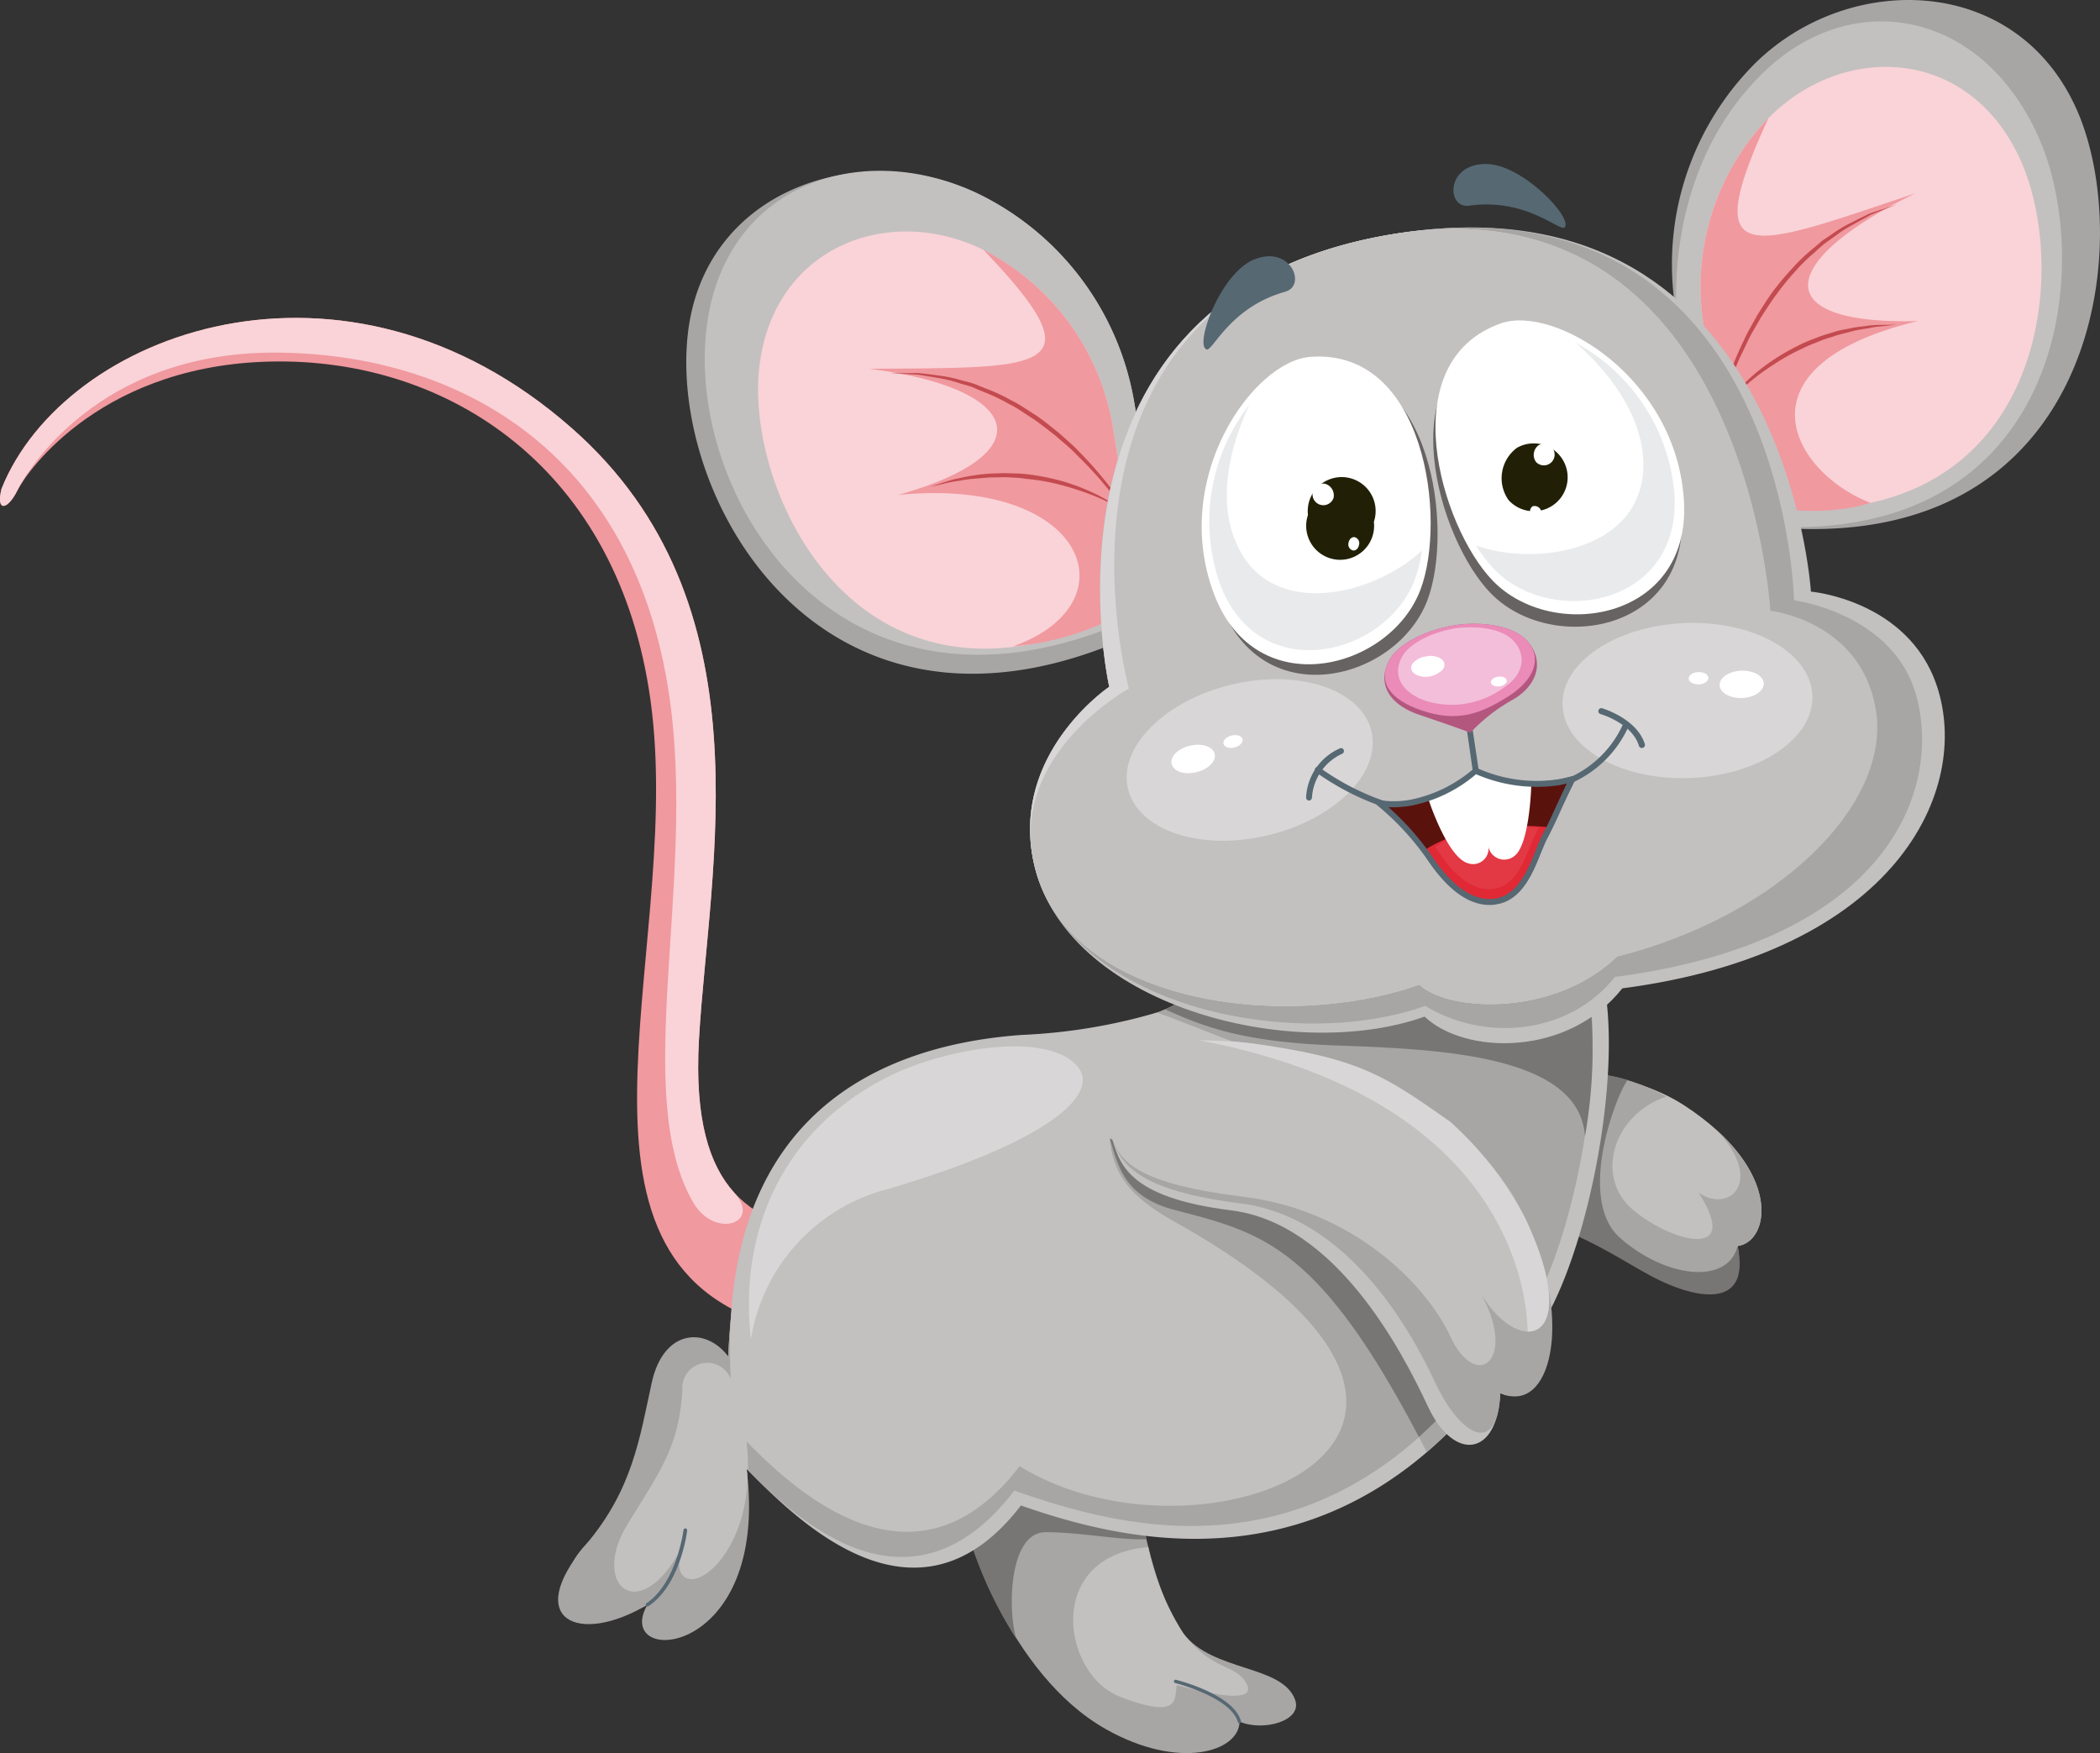 <svg id="icon-mys" xmlns="http://www.w3.org/2000/svg" xmlns:xlink="http://www.w3.org/1999/xlink" width="138.07" height="115.266" viewBox="0 0 138.07 115.266">
  <rect x="0" y="0" width="138.07" height="115.266" fill="#333333" stroke="none"/>
  <defs>
    <clipPath id="clip-path">
      <rect id="Rectangle_340" data-name="Rectangle 340" width="138.07" height="115.266" fill="none"/>
    </clipPath>
  </defs>
  <g id="Group_2555" data-name="Group 2555" clip-path="url(#clip-path)">
    <path id="Path_39876" data-name="Path 39876" d="M55.233,83.641c-4.638-1.029-9.919-1.806-9.275-13.139s4.719-28.686-8.376-40.189C22.645,17.174,4.226,24,.1,34.31c-.383,1.537.391,1.415,1.032.126s5.669-8.5,17.259-8.5,22.672,7.467,24.476,23.05c1.9,16.41-7.475,36.708,8.89,40.575,3.083-1.166,3.473-5.925,3.473-5.925" transform="translate(0 -2.17)" fill="#f0999f"/>
    <path id="Path_39877" data-name="Path 39877" d="M48.262,80.577C46.655,78.793,45.653,75.8,45.956,70.5c.645-11.341,4.719-28.686-8.376-40.189C22.646,17.174,4.226,24,.1,34.31c-.384,1.537.39,1.415,1.031.125s5.3-9.079,16.888-9.079S41.66,31.418,44.028,48.094c1.743,12.259-2.581,26.14,1.579,33.187,1.392,2.352,4.51,1.334,2.655-.7" transform="translate(0 -2.17)" fill="#f9d3d7"/>
    <path id="Path_39878" data-name="Path 39878" d="M103.511,78.554c3.521-1.471,11.952-1.591,16.559,1.425,6.488,4.233,5.648,8.946,3.5,9.243.536,3.791-1.82,3.242-4.318,1.127s-7.343-5.63-12.646-3.945-6.435.232-7.455-.973Z" transform="translate(-9.325 -7.293)" fill="#c3c0c0"/>
    <path id="Path_39879" data-name="Path 39879" d="M122.184,81.624c3.186,3.353.854,5.525-1.179,4.118,2.9,4.518-1.836,3.236-4.332,1.114s-1.338-6.222,2.208-7.437c-9.421-5.2-17.644,4.221-18.588,4.247l-1.141,1.793c1.02,1.2.908,3.722,6.225,2.028s9.516,1.654,12.551,3.29c2.871,1.564,6.18,2.264,5.642-1.527,1.877-.255,2.75-3.89-1.386-7.628" transform="translate(-9.325 -7.322)" fill="#a8a5a5"/>
    <path id="Path_39880" data-name="Path 39880" d="M116.916,88.7c-2.823-2.514-.305-9.268.511-10.366a11.4,11.4,0,0,0-4.013-.459c-.59,2.279-1.989,6.976-2.666,9.656,3.2.535,6.021,2.5,8.123,3.635,2.876,1.562,6.689,2.4,5.791-1.918-.684,2.631-4.82,2.053-7.745-.547" transform="translate(-10.415 -7.322)" fill="#787575"/>
    <path id="Path_39881" data-name="Path 39881" d="M70.2,110.742s2.639,9.369,9.115,13.028c4.834,2.727,8.771,1.47,8.783-.5,1.516.669,4.172-.03,3.652-1.437-.84-2.3-5.369-1.828-7.314-4.32s-2.873-8.252-2.873-8.252-8.255-5.682-11.363,1.477" transform="translate(-6.602 -10.074)" fill="#a8a5a5"/>
    <path id="Path_39882" data-name="Path 39882" d="M81.975,111.283c-.277-1.178-.412-2.018-.412-2.018s-8.255-5.682-11.363,1.477a26.9,26.9,0,0,0,3.222,7.082c-.586-1.932-.481-7.007,1.925-7.007,2.289,0,4.673.514,6.629.467" transform="translate(-6.602 -10.074)" fill="#787575"/>
    <path id="Path_39883" data-name="Path 39883" d="M80.956,122.12c3.974,1.528,3.581.159,3.738-.77,2.254.624,5.288,1.248,4.587-.081S87.1,120.494,85.158,118a16.96,16.96,0,0,1-2.336-5.718c-6.9.591-5.64,8.4-1.865,9.835" transform="translate(-7.324 -10.56)" fill="#c3c0c0"/>
    <path id="Path_39884" data-name="Path 39884" d="M89.507,124.775a.126.126,0,0,1-.108-.077c-.441-1.637-4.089-2.565-4.117-2.57a.106.106,0,0,1-.082-.139.1.1,0,0,1,.132-.076c.149.037,3.8.967,4.27,2.723a.087.087,0,0,1-.063.128.072.072,0,0,1-.032.011" transform="translate(-8.012 -11.465)" fill="#566872"/>
    <path id="Path_39885" data-name="Path 39885" d="M83.193,70.761s-.515,3.17-11.337,3.941-19.5,5.5-20.1,21.123c-1.137-1.25-4-1.767-4.292,1.631A17.344,17.344,0,0,1,42.4,108.19c-3.255,3.436.775,5.756,4.045,3.952.166,1.971,7.387-.431,6.517-8.933,3.44,3.524,11.252,11.244,18.036,2.408,7.124,2.489,21.381,6.093,32.369-9.957,3.7-1.726,7.3-16.32,6.021-24.045-10.563-1.8-26.194-.853-26.194-.853" transform="translate(-3.874 -6.631)" fill="#c3c0c0"/>
    <path id="Path_39886" data-name="Path 39886" d="M83.129,70.753s-.515,3.17-11.337,3.941-19.5,5.5-20.1,21.123c-1.464-1.965-4.255-1.841-5.034,1.729-.792,3.617-1.249,7-4.327,10.636-4.179,4.956-.479,6.649,4.045,3.952C44,116.255,54.457,115.8,52.9,103.2c3.44,3.524,10.823,10.273,17.6,1.431,7.131,2.5,20.873,6.446,31.872-9.609,3.684-1.723,7.172-15.833,5.878-23.559-10.557-1.8-25.119-.71-25.119-.71" transform="translate(-3.81 -6.623)" fill="#a8a5a5"/>
    <path id="Path_39887" data-name="Path 39887" d="M106.754,96.922a30.083,30.083,0,0,1,1.236-2.963c-3.021-4.532-26.8-14.735-26.8-14.735L80.538,82.3a6.006,6.006,0,0,0,4.287,4.713c3.191,1.2,9.754,2.363,16.554,15.915a32.236,32.236,0,0,0,5.375-6.006" transform="translate(-7.574 -7.45)" fill="#a8a5a5"/>
    <path id="Path_39888" data-name="Path 39888" d="M106.135,95.85a5.139,5.139,0,0,0,1.855-1.892c-3.021-4.533-26.8-14.736-26.8-14.736L80.539,82.3c.558,1.855.977,3.852,4.287,4.713,5.739,1.493,9.419,2.319,16.037,14.924a33.258,33.258,0,0,0,5.272-6.086" transform="translate(-7.574 -7.45)" fill="#787575"/>
    <path id="Path_39889" data-name="Path 39889" d="M112.39,71.463c-10.556-1.8-25.119-.71-25.119-.71s-.2,1.148-2.712,2.232c2.55,1.165,5.164,2.153,11.214,2.377,6.817.244,16.02.609,16.386,5.969a32.493,32.493,0,0,0,.231-9.869" transform="translate(-7.952 -6.623)" fill="#787575"/>
    <path id="Path_39890" data-name="Path 39890" d="M48.932,108.817c-.853,3.834,4.019,1.732,4.41-4.473-.005-.275-.029-.562-.063-.855.034.029.063.065.09.087a16.188,16.188,0,0,0-.09-1.885c3.445,3.523,11.168,10.471,17.95,1.625,12.036,7.405,35.482-1.945,10.215-16.06-2.943-1.643-4.072-3.116-4.288-5.5,6.864,3.7,16.054,3.349,14.766-4.377-4.542-.907-8.1-2.606-11.658-3.895A37.038,37.038,0,0,1,71.4,74.956c-10.824.773-20.01,6.5-19.163,22.626a1.645,1.645,0,0,0-3.179.716c-.234,3.687-1.361,5.191-3.586,8.8-2.5,4.026.721,6.781,3.457,1.718" transform="translate(-4.192 -6.911)" fill="#c3c0c0"/>
    <path id="Path_39891" data-name="Path 39891" d="M64.006,77.7c3.123-1.457,9.177-2.688,11.6-.78s-1.469,5.278-12.115,8.4a12.189,12.189,0,0,0-9.008,9.874c-.787-6.845,1.9-13.942,9.523-17.495" transform="translate(-5.111 -7.142)" fill="#d8d6d6"/>
    <path id="Path_39892" data-name="Path 39892" d="M46.976,116.065a.12.12,0,0,1-.1-.063.1.1,0,0,1,.035-.155c1.986-1.331,2.431-4.783,2.431-4.81a.136.136,0,0,1,.143-.114.131.131,0,0,1,.1.136c-.012.147-.458,3.595-2.546,4.979a.066.066,0,0,1-.057.026" transform="translate(-4.406 -10.432)" fill="#566872"/>
    <path id="Path_39893" data-name="Path 39893" d="M89.134,76.279c4.72.172,15.023,4.033,17.942,10.216s2.523,13.753-.853,12.28c-.173,4.157-3.036,4.556-4.759.871s-6.06-12.03-12.93-12.89-7.382-3.093-7.9-4.985Z" transform="translate(-7.583 -7.173)" fill="#c3c0c0"/>
    <path id="Path_39894" data-name="Path 39894" d="M89.134,76.279c4.72.172,15.991,5.316,18.913,11.495s1.552,12.474-1.824,11c-.173,4.157-2.6,2.911-4.323-.784S96.031,87.163,89.163,86.3s-8.01-2.64-8.53-4.532Z" transform="translate(-7.583 -7.173)" fill="#a8a5a5"/>
    <path id="Path_39895" data-name="Path 39895" d="M88.647,75.584c9.265.782,16.382,5.544,19.268,11.738,3.908,8.384-.655,9.137-3.153,4.515,2.75,4.637-.091,6.873-1.807,3.174s-6.661-8.346-13.528-9.2-8.274-2.211-8.794-4.1Z" transform="translate(-7.583 -7.108)" fill="#c3c0c0"/>
    <path id="Path_39896" data-name="Path 39896" d="M103.538,80.862c-4.224-2.974-5.9-4.152-12.655-5.1-.535-.08-1.084-.136-1.637-.188l-2.255-.083C109.247,79.736,108.54,94.5,108.626,94.65c1.517.024,2.261-2.255-.113-7.337a22.347,22.347,0,0,0-4.975-6.451" transform="translate(-8.181 -7.099)" fill="#d8d6d6"/>
    <path id="Path_39897" data-name="Path 39897" d="M121.545,20.168a18.688,18.688,0,0,1,5.286-16.03c6.1-5.978,17.046-5.879,21.064,2.945,4.206,9.232,1.216,31.689-23.539,27.09-1.5-6.2-2.812-14.005-2.812-14.005" transform="translate(-11.41 0)" fill="#a8a5a5"/>
    <path id="Path_39898" data-name="Path 39898" d="M121.707,21.157s-1.135-9.576,5.611-16.184c5.766-5.667,14.29-4.28,18.1,4.073,3.992,8.742,1.7,28.861-21.031,25.361-1.431-5.876-2.68-13.251-2.68-13.251" transform="translate(-11.439 -0.146)" fill="#c3c0c0"/>
    <path id="Path_39899" data-name="Path 39899" d="M123.6,21.744a16.044,16.044,0,0,1,4.285-13.53c4.99-5.034,13.249-4.658,16.581,2.8,3.506,7.823,1.249,25.761-18.5,22.552-1.266-5.246-2.371-11.825-2.371-11.825" transform="translate(-11.607 -0.456)" fill="#f9d3d7"/>
    <path id="Path_39900" data-name="Path 39900" d="M123.6,22.092a16.044,16.044,0,0,1,4.285-13.53c-4.747,10.239-1.072,8.544,9.665,4.948-8.983,4.378-9.9,8.663.148,8.406-12.191,2.935-8.3,9.934-3.117,11.95-2.938.953-6.531.393-8.61.052-1.266-5.246-2.371-11.825-2.371-11.825" transform="translate(-11.607 -0.805)" fill="#f0999f"/>
    <path id="Path_39901" data-name="Path 39901" d="M124.439,29.759a19.518,19.518,0,0,1,.734-3.027,21.207,21.207,0,0,1,1.2-2.986c.23-.541.567-1.062.853-1.605.333-.526.669-1.072,1.04-1.582a18.737,18.737,0,0,1,1.215-1.457,12.261,12.261,0,0,1,1.316-1.275c.231-.19.458-.381.67-.572.235-.172.475-.318.7-.477A8.855,8.855,0,0,1,133.484,16c.434-.224.828-.419,1.174-.577.372-.126.7-.236.961-.312l.83-.284s-.293.12-.819.319c-.255.106-.564.224-.928.372-.332.186-.723.394-1.136.627a9.015,9.015,0,0,0-1.276.821c-.21.149-.448.312-.672.486s-.424.373-.65.573a11.2,11.2,0,0,0-1.28,1.269,15.507,15.507,0,0,0-1.178,1.446c-.371.492-.7,1.016-1.043,1.546-.294.533-.621,1.036-.867,1.57s-.512,1.035-.708,1.528c-.225.479-.395.958-.554,1.4-.316.88-.561,1.626-.689,2.149-.152.528-.21.829-.21.829" transform="translate(-11.703 -1.394)" fill="#c34b4f"/>
    <path id="Path_39902" data-name="Path 39902" d="M125.249,28.833s.115-.171.325-.44a9.385,9.385,0,0,1,.981-1.057,12.678,12.678,0,0,1,1.589-1.3,14.681,14.681,0,0,1,2.038-1.182c.36-.191.755-.315,1.118-.465s.745-.238,1.105-.357.724-.161,1.067-.236.663-.107.962-.141a5.8,5.8,0,0,1,.817-.073c.247-.005.454-.005.638-.005.352-.011.551-.011.551-.011s-.2.021-.551.061c-.165.022-.381.043-.619.061s-.514.092-.814.138a8.275,8.275,0,0,0-.943.178c-.32.1-.685.172-1.034.278-.351.126-.722.219-1.08.372s-.732.276-1.083.463a13.927,13.927,0,0,0-2.028,1.137,14.2,14.2,0,0,0-1.614,1.209,10.741,10.741,0,0,0-1.428,1.373" transform="translate(-11.779 -2.216)" fill="#c34b4f"/>
    <path id="Path_39903" data-name="Path 39903" d="M79.2,27.317A18.7,18.7,0,0,0,68.971,13.9c-7.725-3.672-18.062-.3-19.075,9.333C48.68,34.745,59.76,53.26,81.247,41.938c-.6-6.353-2.043-14.621-2.043-14.621" transform="translate(-4.684 -1.171)" fill="#a8a5a5"/>
    <path id="Path_39904" data-name="Path 39904" d="M79.33,27.312A18.7,18.7,0,0,0,69.1,13.894c-7.725-3.672-16.848-.571-17.864,9.079C50.021,34.487,60.845,51.459,81.2,40.887c-.6-6.351-1.868-13.576-1.868-13.576" transform="translate(-4.809 -1.166)" fill="#c3c0c0"/>
    <path id="Path_39905" data-name="Path 39905" d="M78.291,29.375a16.016,16.016,0,0,0-8.463-11.368c-6.36-3.124-14.052-.087-14.765,8.058C54.314,34.6,62.3,50.828,79.912,41.346c-.515-5.374-1.622-11.971-1.622-11.971" transform="translate(-5.174 -1.58)" fill="#f9d3d7"/>
    <path id="Path_39906" data-name="Path 39906" d="M79.048,29.5a16.016,16.016,0,0,0-8.463-11.368c7.819,8.132,3.8,7.72-7.524,7.823C72.981,27.17,74.79,31.478,65,34.243c12.483-1.2,15.414,7.185,7.533,9.96a17.957,17.957,0,0,0,8.139-2.731C80.154,36.1,79.048,29.5,79.048,29.5" transform="translate(-5.93 -1.705)" fill="#f0999f"/>
    <path id="Path_39907" data-name="Path 39907" d="M80.806,37.3a19.48,19.48,0,0,0-1.682-2.635,24.162,24.162,0,0,0-2.108-2.426c-.4-.44-.881-.82-1.334-1.239-.491-.389-.971-.792-1.5-1.149-.553-.338-1.049-.708-1.614-.98a11.8,11.8,0,0,0-1.68-.779c-.268-.108-.535-.222-.806-.321s-.554-.15-.813-.225a9.212,9.212,0,0,0-1.515-.313c-.473-.067-.914-.124-1.292-.158-.4,0-.73.007-1.01.007-.557.006-.878.006-.878.006s.321.02.878.044c.275.015.6.028,1,.052.379.057.8.13,1.274.207a9.577,9.577,0,0,1,1.469.365c.261.079.532.144.8.238.255.115.521.224.79.335a12.215,12.215,0,0,1,1.64.785c.554.265,1.045.645,1.577.969.518.36,1,.746,1.484,1.119.454.415.946.787,1.339,1.212.411.408.82.807,1.169,1.206.373.389.683.789.988,1.149.576.73,1.053,1.353,1.352,1.8s.469.728.469.728" transform="translate(-6.073 -2.546)" fill="#c34b4f"/>
    <path id="Path_39908" data-name="Path 39908" d="M79.81,36.556s-.152-.114-.445-.3a10.22,10.22,0,0,0-1.276-.684,13.6,13.6,0,0,0-1.927-.714,15.623,15.623,0,0,0-2.309-.451c-.407-.051-.816-.049-1.214-.062s-.781.013-1.153.022a10.465,10.465,0,0,0-1.1.119,9.552,9.552,0,0,0-.949.184,5.857,5.857,0,0,0-.8.2c-.225.074-.435.135-.6.191-.326.117-.525.175-.525.175s.206-.043.544-.119c.176-.047.372-.089.611-.147a8.117,8.117,0,0,1,.8-.136,7.988,7.988,0,0,1,.958-.132c.334-.018.7-.066,1.07-.083.368.005.751-.026,1.142-.005s.776.032,1.17.1a13.285,13.285,0,0,1,2.281.4,17.9,17.9,0,0,1,1.938.619,12.663,12.663,0,0,1,1.782.834" transform="translate(-6.349 -3.229)" fill="#c34b4f"/>
    <path id="Path_39909" data-name="Path 39909" d="M79.961,46.71S74.166,21.053,98.478,16.969c25.9-4.354,27.615,23.481,27.615,23.481s6.378.552,8.272,6.175c2.312,6.862-2.641,17.543-20.671,19.912-3.6,4.535-10.36,4.364-13,1.858C92,71.495,77,67.665,74.99,58.235c-1.537-7.142,4.971-11.526,4.971-11.526" transform="translate(-7.03 -1.552)" fill="#c3c0c0"/>
    <path id="Path_39910" data-name="Path 39910" d="M79.961,46.711S74.166,21.054,98.478,16.97c25.9-4.354,26.508,24.05,26.508,24.05s6.586.862,8.049,6.324c1.653,6.114-1.8,16.079-19.826,18.445-3.119,3.9-8.7,4.221-12.471,1.9C92.05,70.8,77,67.665,74.99,58.236c-1.537-7.142,4.971-11.526,4.971-11.526" transform="translate(-7.03 -1.553)" fill="#a8a5a5"/>
    <path id="Path_39911" data-name="Path 39911" d="M79.961,46.72S74.166,21.063,98.478,16.979c23.277-3.911,24,24.763,24,24.763a7.383,7.383,0,0,1,6.484,6.173c1.111,6.238-5,13.912-15.614,16.533-4.1,3.974-11.065,3.664-13.006,1.854C91.661,69.4,77,67.674,74.99,58.245,73.453,51.1,79.961,46.72,79.961,46.72" transform="translate(-7.03 -1.562)" fill="#d8d6d6"/>
    <path id="Path_39912" data-name="Path 39912" d="M81.256,46.833s-7.087-25.77,17.226-29.854c23.276-3.911,24.951,24.74,24.951,24.74s5.9.646,6.917,6.415c1.125,6.231-6.382,13.694-17,16.314-4.1,3.974-11.066,3.664-13.007,1.854C91.664,69.4,77,67.674,74.992,58.245c-1.536-7.142,6.264-11.412,6.264-11.412" transform="translate(-7.034 -1.562)" fill="#c3c0c0"/>
    <path id="Path_39913" data-name="Path 39913" d="M97.861,52.722c.643,2.741-2.418,5.8-6.842,6.844S82.5,59.235,81.85,56.49c-.644-2.73,2.421-5.8,6.837-6.848s8.53.34,9.174,3.08" transform="translate(-7.689 -4.636)" fill="#d8d6d6"/>
    <path id="Path_39914" data-name="Path 39914" d="M87.859,54.645c.116.488-.424,1.021-1.212,1.212s-1.5-.059-1.62-.547.429-1.021,1.216-1.2,1.5.055,1.616.539" transform="translate(-7.995 -5.082)" fill="#fff"/>
    <path id="Path_39915" data-name="Path 39915" d="M90.053,53.621c.043.208-.193.455-.539.544s-.671-.023-.723-.247.188-.456.537-.541.671.028.725.245" transform="translate(-8.35 -5.017)" fill="#fff"/>
    <path id="Path_39916" data-name="Path 39916" d="M113.4,50.637c.1,2.817,3.88,4.95,8.41,4.77s8.128-2.612,8.015-5.428-3.881-4.947-8.415-4.759-8.129,2.606-8.01,5.417" transform="translate(-10.665 -4.252)" fill="#d8d6d6"/>
    <path id="Path_39917" data-name="Path 39917" d="M124.795,49.632c.017.492.685.87,1.484.84s1.442-.463,1.419-.962-.689-.87-1.488-.835-1.435.462-1.414.958" transform="translate(-11.736 -4.577)" fill="#fff"/>
    <path id="Path_39918" data-name="Path 39918" d="M122.55,49.208c.009.221.311.385.668.377s.64-.215.631-.435-.305-.386-.666-.374-.638.211-.633.432" transform="translate(-11.525 -4.587)" fill="#fff"/>
    <path id="Path_39919" data-name="Path 39919" d="M107.046,55.842a.206.206,0,0,1-.2-.169l-.376-2.616a.192.192,0,0,1,.167-.221.183.183,0,0,1,.209.169l.39,2.614a.2.2,0,0,1-.164.224Z" transform="translate(-10.013 -4.969)" fill="#566872"/>
    <path id="Path_39920" data-name="Path 39920" d="M99.319,57.706s3.083,1.325,7.039-1.971a9.114,9.114,0,0,0,6.665.47c-1.072,2.163-1.377,3-1.984,4.138-.6,1.151-1.212,3.966-3.285,4.316s-3.69-1.657-4.548-2.942a17.121,17.121,0,0,0-3.887-4.011" transform="translate(-9.34 -5.241)" fill="#5a120d"/>
    <path id="Path_39921" data-name="Path 39921" d="M94.978,57.741h-.009a.192.192,0,0,1-.181-.207,3.713,3.713,0,0,1,2.223-3.223.181.181,0,0,1,.249.106.191.191,0,0,1-.112.253,3.4,3.4,0,0,0-1.976,2.879.2.2,0,0,1-.194.193" transform="translate(-8.914 -5.106)" fill="#566872"/>
    <path id="Path_39922" data-name="Path 39922" d="M118.869,54.016a.2.2,0,0,1-.2-.132c-.432-1.468-2.435-2.075-2.531-2.1a.2.2,0,0,1-.132-.25.193.193,0,0,1,.247-.128c.092.027,2.293.7,2.8,2.359a.2.2,0,0,1-.138.242.178.178,0,0,1-.048.005" transform="translate(-10.909 -4.834)" fill="#566872"/>
    <path id="Path_39923" data-name="Path 39923" d="M111.408,60.738c.131-.235.239-.463.359-.689-4.725-.5-7.373.763-8.53,1.575.117.16.225.328.338.487.859,1.285,2.48,3.285,4.548,2.942s2.687-3.165,3.285-4.316" transform="translate(-9.709 -5.636)" fill="#e02935"/>
    <path id="Path_39924" data-name="Path 39924" d="M110.7,60.618c.091-.193.182-.374.274-.563-3.774-.4-5.9.619-6.826,1.268.1.134.189.268.269.387.693,1.034,1.992,2.637,3.647,2.362s2.143-2.548,2.636-3.454" transform="translate(-9.794 -5.639)" fill="#e23945"/>
    <path id="Path_39925" data-name="Path 39925" d="M103.6,57.628s1.27,4.016,2.677,4.386a1.016,1.016,0,0,0,1.328-1.079,1.06,1.06,0,0,0,1.733.574c1.017-.83,1.092-4.841,1.092-4.841a9.435,9.435,0,0,1-3.59-.844,10.817,10.817,0,0,1-3.24,1.8" transform="translate(-9.743 -5.25)" fill="#fff"/>
    <path id="Path_39926" data-name="Path 39926" d="M99.932,58.278a.276.276,0,0,1-.051,0,17.315,17.315,0,0,1-4.354-2.246.2.2,0,1,1,.246-.308A16.283,16.283,0,0,0,99.983,57.9a.2.2,0,0,1,.143.233.193.193,0,0,1-.194.149" transform="translate(-8.977 -5.236)" fill="#566872"/>
    <path id="Path_39927" data-name="Path 39927" d="M113.938,56.437a.205.205,0,0,1-.181-.112.18.18,0,0,1,.1-.253,6.971,6.971,0,0,0,3.531-3.479.2.2,0,0,1,.255-.1.192.192,0,0,1,.106.251,7.356,7.356,0,0,1-3.727,3.672.121.121,0,0,1-.08.019" transform="translate(-10.696 -4.935)" fill="#566872"/>
    <path id="Path_39928" data-name="Path 39928" d="M107.327,64.743c-1.4,0-2.776-1.015-4.111-3.011A17.664,17.664,0,0,0,99.955,58.2a.2.2,0,0,1,.162-.345,6.138,6.138,0,0,0,1.95-.021A9.049,9.049,0,0,0,106.3,55.77a.217.217,0,0,1,.216-.023,9.546,9.546,0,0,0,5.339.732c.277-.053.573-.12.868-.2a.2.2,0,0,1,.2.056.215.215,0,0,1,.024.215c-.454.927-.77,1.6-1.017,2.153-.161.347-.3.664-.447.956l-.02.043a.025.025,0,0,1-.014.022l-.058.122c-.077.169-.169.344-.271.531-.124.236-.247.552-.395.9-.53,1.325-1.254,3.146-2.924,3.421a2.374,2.374,0,0,1-.479.047m-6.64-6.43a17.687,17.687,0,0,1,2.849,3.211c1.407,2.082,2.817,3.027,4.211,2.789,1.449-.241,2.132-1.941,2.635-3.185a8.757,8.757,0,0,1,.4-.944c.1-.185.186-.358.272-.52l.043-.091c0-.016.015-.027.024-.045l.028-.053c.13-.284.273-.583.429-.934.221-.479.483-1.046.833-1.789a4.732,4.732,0,0,1-.5.114,10.034,10.034,0,0,1-5.465-.722,9.346,9.346,0,0,1-4.319,2.076,7.056,7.056,0,0,1-1.442.094" transform="translate(-9.393 -5.241)" fill="#566872"/>
    <path id="Path_39929" data-name="Path 39929" d="M106.128,52.433s-.995-.379-3.366-1.179c-2.046-.689-2.779-2.1-1.963-3.592.623-1.15,2.548-2,4.248-2.287,1.272-.22,3.615-.168,4.728.941,1.112,1.124,1.011,2.783-.764,3.89a11.548,11.548,0,0,0-2.884,2.226" transform="translate(-9.449 -4.257)" fill="#b3577f"/>
    <path id="Path_39930" data-name="Path 39930" d="M102.95,50.979c-2.05-.692-2.965-1.825-2.148-3.317.623-1.151,2.548-2,4.248-2.288,1.273-.22,3.616-.167,4.728.942,1.113,1.124.611,2.615-1.163,3.732s-3.3,1.729-5.665.93" transform="translate(-9.452 -4.257)" fill="#ea8bb8"/>
    <path id="Path_39931" data-name="Path 39931" d="M103.322,50.378c-1.654-.566-2.254-1.7-1.6-2.913.515-.929,2.066-1.629,3.433-1.855,1.037-.169,2.939-.143,3.844.757s.81,2.247-.623,3.152a5.772,5.772,0,0,1-5.054.859" transform="translate(-9.542 -4.282)" fill="#f3beda"/>
    <path id="Path_39932" data-name="Path 39932" d="M102.914,48.911c-.451-.147-.6-.459-.435-.775a1.355,1.355,0,0,1,.933-.5,1.253,1.253,0,0,1,1.026.2c.249.246.222.61-.169.845a1.512,1.512,0,0,1-1.355.229" transform="translate(-9.631 -4.477)" fill="#fff"/>
    <path id="Path_39933" data-name="Path 39933" d="M108.434,49.718c-.208-.072-.292-.208-.2-.371a.6.6,0,0,1,.438-.232.644.644,0,0,1,.494.1c.115.111.1.287-.082.409a.742.742,0,0,1-.65.094" transform="translate(-10.175 -4.618)" fill="#fff"/>
    <path id="Path_39934" data-name="Path 39934" d="M90.618,18.836c2.419-1.051,3.547,1.679,2.1,2.092-3.648,1.012-4.774,3.933-5.175,3.8-.8-.262.85-4.926,3.076-5.9" transform="translate(-8.213 -1.749)" fill="#566872"/>
    <path id="Path_39935" data-name="Path 39935" d="M94.844,26.664c-3.742.283-9.206,7.933-6.326,15.589,2.75,7.29,11.591,5,13.583-.294,1.736-4.6.333-15.876-7.257-15.294" transform="translate(-8.249 -2.505)" fill="#666362"/>
    <path id="Path_39936" data-name="Path 39936" d="M94.344,25.9c-3.738.277-9.212,7.944-6.326,15.586,2.741,7.3,11.592,5,13.578-.288,1.739-4.608.339-15.88-7.252-15.3" transform="translate(-8.201 -2.434)" fill="#fff"/>
    <path id="Path_39937" data-name="Path 39937" d="M89.4,38.162c-.971-2.56-.419-5.78,1-8.791a12.447,12.447,0,0,0-1.94,11.788c2.594,6.872,10.927,4.7,12.8-.267a8.971,8.971,0,0,0,.477-1.932c-3.15,2.97-10.24,4.753-12.329-.8" transform="translate(-8.25 -2.762)" fill="#e9eaeb"/>
    <path id="Path_39938" data-name="Path 39938" d="M99.254,37.567a2.233,2.233,0,1,1-4.333-.451,2.232,2.232,0,1,1,4.333.451" transform="translate(-8.925 -3.256)" fill="#212006"/>
    <path id="Path_39939" data-name="Path 39939" d="M96.636,36.039a.711.711,0,1,1-.6-.939.79.79,0,0,1,.6.939" transform="translate(-8.958 -3.301)" fill="#fff"/>
    <path id="Path_39940" data-name="Path 39940" d="M98.559,39.459c-.029.247-.2.427-.4.4a.405.405,0,0,1-.3-.475c.033-.244.2-.422.4-.4a.407.407,0,0,1,.305.473" transform="translate(-9.202 -3.666)" fill="#fff"/>
    <path id="Path_39941" data-name="Path 39941" d="M107.6,11.9c-2.644,0-2.586,2.957-1.084,2.743,3.743-.529,5.943,1.708,6.265,1.433.621-.564-2.755-4.188-5.181-4.176" transform="translate(-9.92 -1.119)" fill="#566872"/>
    <path id="Path_39942" data-name="Path 39942" d="M108.323,24.346c3.534-1.232,11.616,3.6,12.031,11.767.415,7.786-8.617,9.213-12.561,5.164-3.434-3.527-6.656-14.421.53-16.931" transform="translate(-9.782 -2.272)" fill="#666362"/>
    <path id="Path_39943" data-name="Path 39943" d="M108.486,23.445c3.541-1.23,11.606,3.6,12.031,11.763.4,7.781-8.63,9.222-12.564,5.173-3.432-3.539-6.653-14.421.533-16.936" transform="translate(-9.797 -2.187)" fill="#fff"/>
    <path id="Path_39944" data-name="Path 39944" d="M118.11,32.54c-.137-2.725-1.925-5.451-4.427-7.654a12.447,12.447,0,0,1,6.487,10.029c.373,7.341-8.129,8.681-11.836,4.871a9.119,9.119,0,0,1-1.209-1.579c4.077,1.456,11.291.261,10.985-5.667" transform="translate(-10.074 -2.34)" fill="#e9eaeb"/>
    <path id="Path_39945" data-name="Path 39945" d="M109.438,35.916a2.231,2.231,0,1,0,.554-3.443,2.486,2.486,0,0,0-.554,3.443" transform="translate(-10.251 -3.032)" fill="#212006"/>
    <path id="Path_39946" data-name="Path 39946" d="M111.457,33.406a.708.708,0,1,0,.168-1.1.793.793,0,0,0-.168,1.1" transform="translate(-10.468 -3.032)" fill="#fff"/>
    <path id="Path_39947" data-name="Path 39947" d="M111.108,37.3a.41.41,0,0,0,.526.212.45.45,0,0,0-.432-.768.41.41,0,0,0-.094.556" transform="translate(-10.443 -3.452)" fill="#fff"/>
  </g>
</svg>
